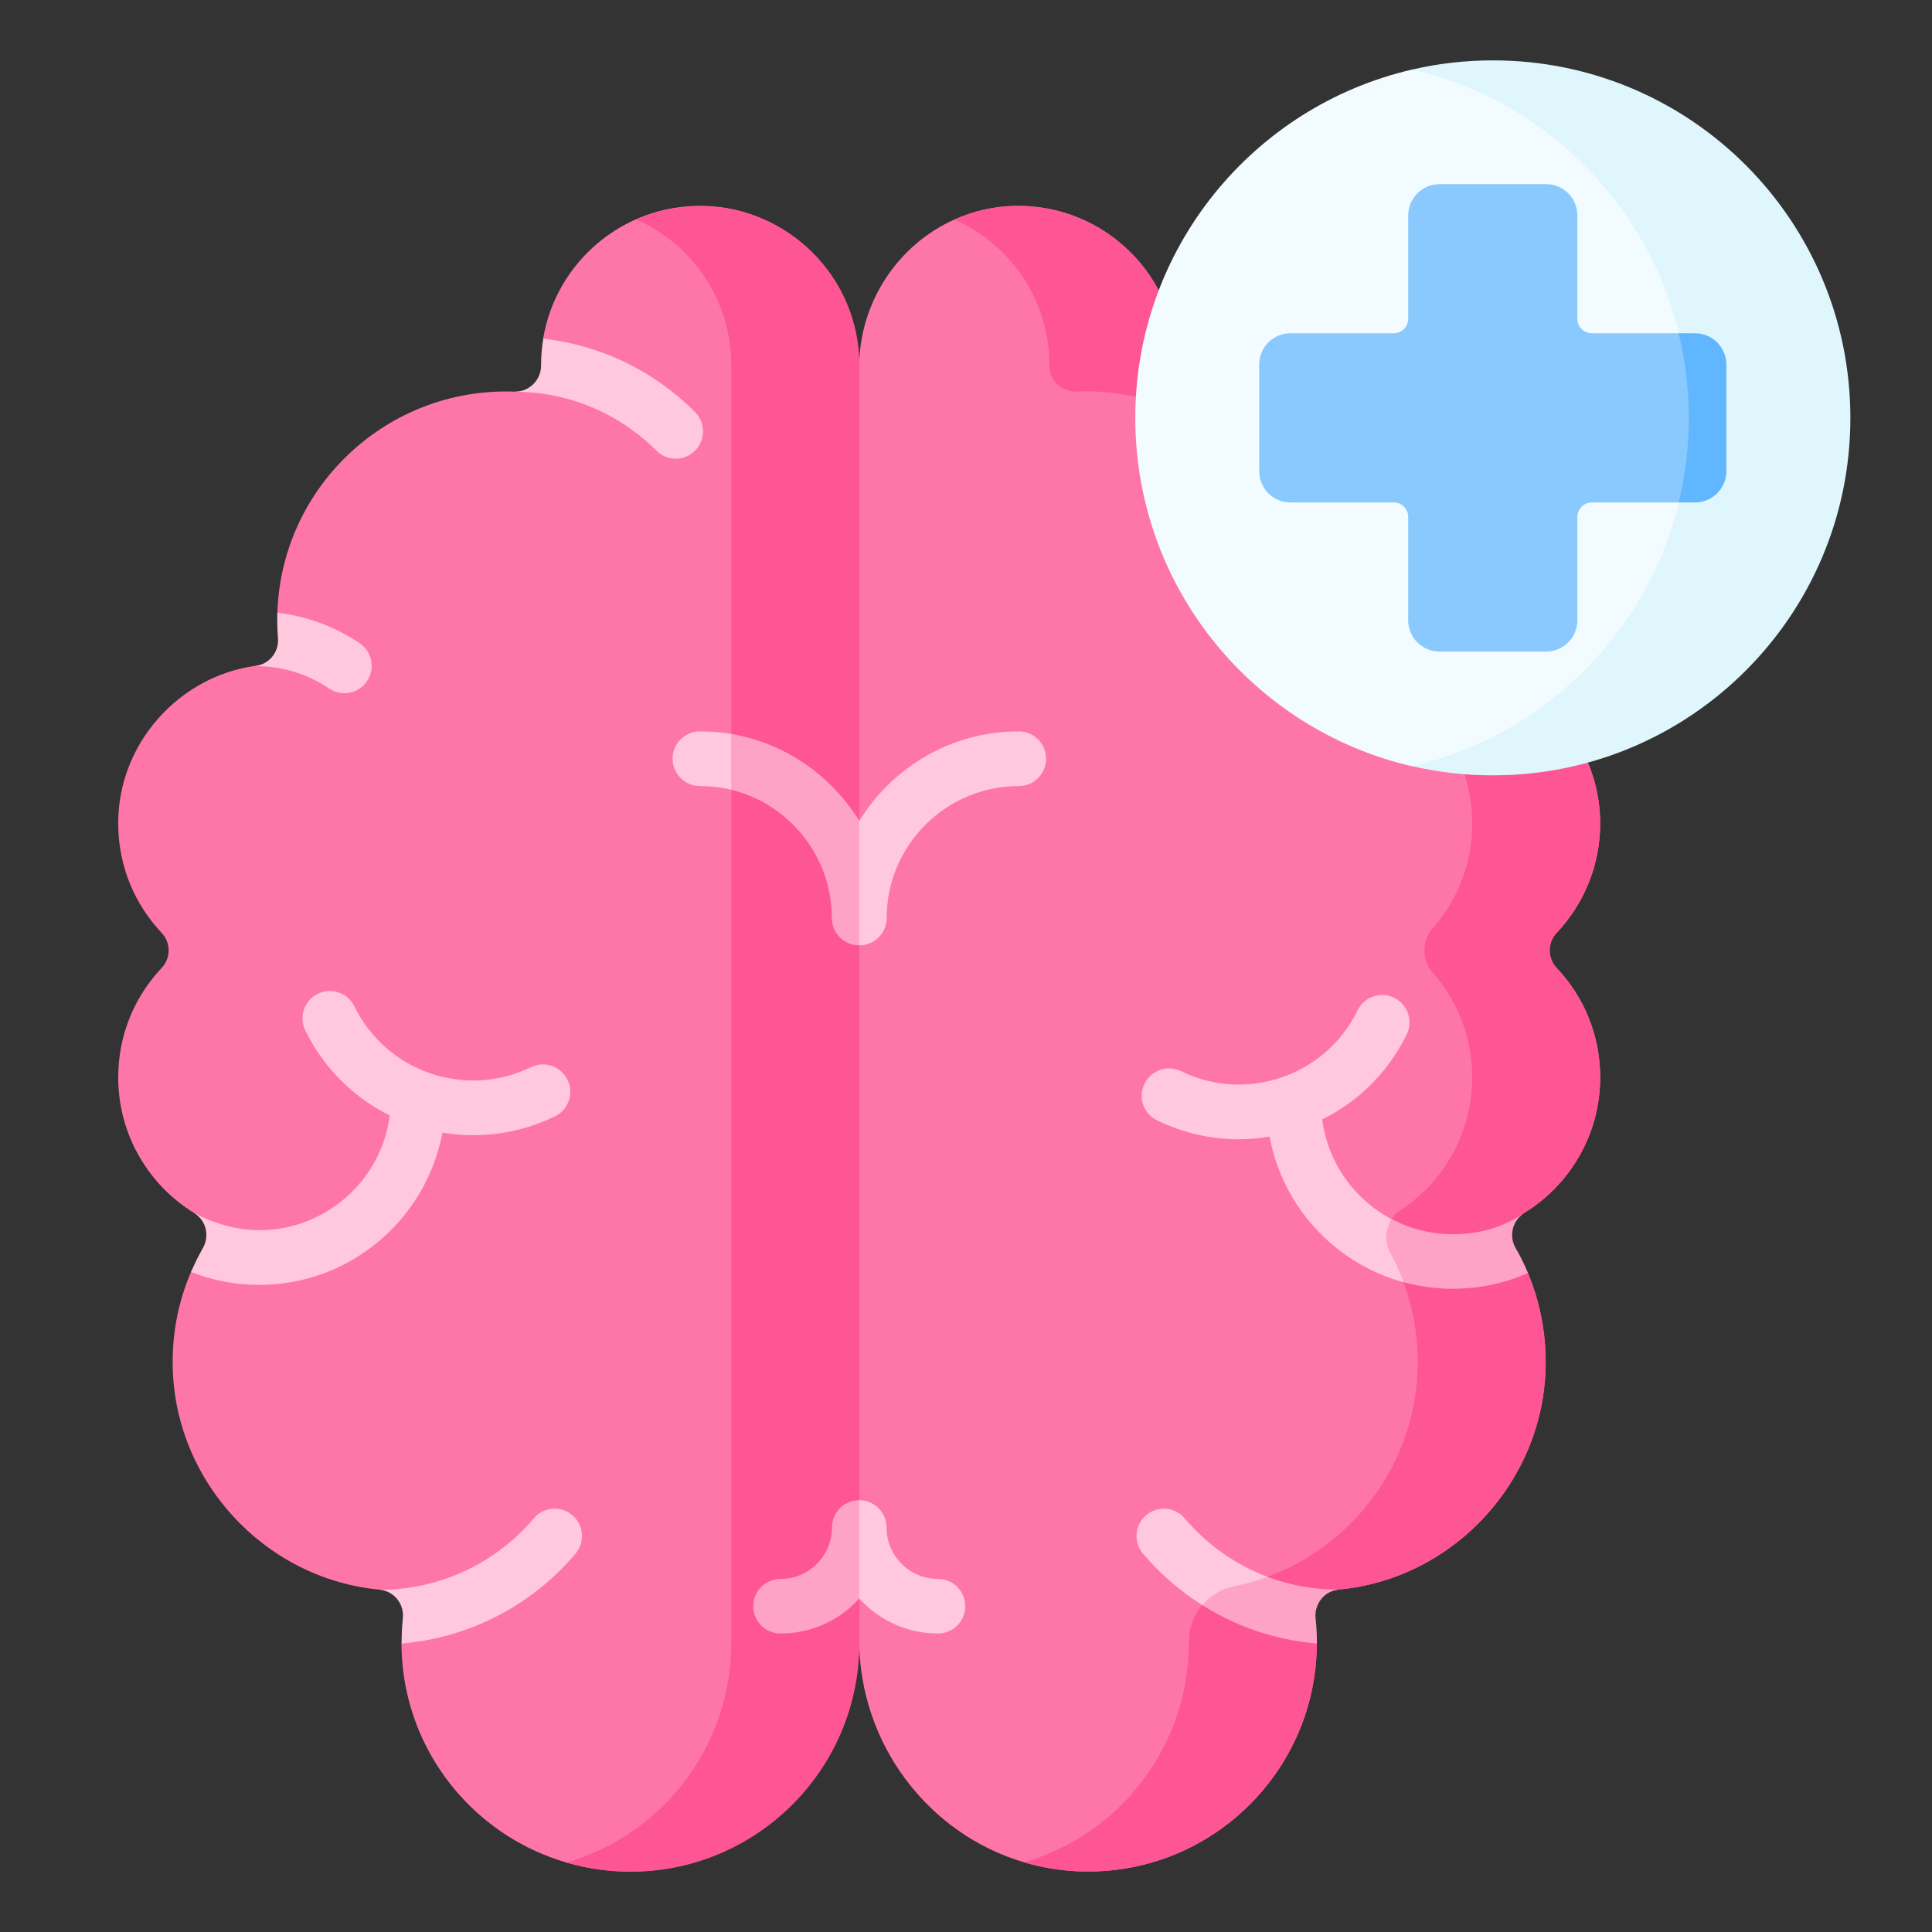 <svg width="16" height="16" viewBox="0 0 16 16" fill="none" xmlns="http://www.w3.org/2000/svg">
<rect x="0" y="0" width="16" height="16" fill="#333333" stroke="none"/>
<g clip-path="url(#clip0_129_1680)">
<path d="M12.892 8.017C13.115 8.253 13.252 8.571 13.252 8.922C13.252 9.397 13 9.813 12.623 10.045C12.619 10.047 12.615 10.05 12.611 10.053C12.521 10.117 12.205 10.447 12.205 10.447C12.205 10.447 12.324 10.523 12.653 10.542C12.748 10.768 12.8 11.017 12.8 11.277C12.803 12.25 12.044 13.077 11.085 13.164C10.966 13.175 10.578 13.292 10.578 13.292L10.905 13.604V13.61C10.902 14.662 10.041 15.513 8.985 15.499C8.811 15.497 8.642 15.47 8.482 15.423C7.689 15.19 7.115 14.443 7.115 13.576L6.889 8.424L7.115 3.044C7.115 2.502 7.438 2.026 7.904 1.818C8.059 1.748 8.23 1.708 8.41 1.705C9.148 1.693 9.75 2.288 9.75 3.023V3.025C9.75 3.149 9.851 3.247 9.975 3.243C9.996 3.242 10.018 3.242 10.039 3.242C11.086 3.242 11.934 4.09 11.934 5.137C11.934 5.186 11.932 5.236 11.929 5.285C11.92 5.399 12.001 5.499 12.115 5.514C12.746 5.601 13.253 6.157 13.252 6.82C13.252 7.17 13.115 7.488 12.892 7.725C12.814 7.807 12.814 7.935 12.892 8.017Z" fill="#FE76A8"/>
<path d="M12.892 8.017C13.116 8.253 13.252 8.571 13.252 8.922C13.252 9.397 13.001 9.813 12.623 10.045C12.62 10.047 12.615 10.05 12.611 10.053C12.521 10.117 12.205 10.447 12.205 10.447C12.205 10.447 12.324 10.523 12.653 10.542C12.748 10.768 12.801 11.017 12.801 11.277C12.804 12.25 12.044 13.077 11.085 13.164C10.966 13.175 10.578 13.292 10.578 13.292L10.906 13.604V13.61C10.902 14.662 10.042 15.513 8.985 15.499C8.811 15.497 8.642 15.47 8.482 15.423C9.27 15.193 9.845 14.466 9.845 13.604V13.6C9.845 13.374 10 13.18 10.22 13.136C11.084 12.963 11.742 12.195 11.741 11.277C11.741 10.951 11.658 10.643 11.512 10.375C11.445 10.252 11.483 10.099 11.599 10.022C11.957 9.786 12.192 9.381 12.192 8.922C12.192 8.589 12.068 8.285 11.864 8.053C11.773 7.949 11.773 7.793 11.864 7.689C12.068 7.457 12.192 7.153 12.192 6.82C12.193 6.189 11.746 5.66 11.155 5.532C10.992 5.497 10.871 5.354 10.876 5.186C10.908 4.131 10.009 3.191 8.915 3.243C8.791 3.247 8.69 3.149 8.69 3.025V3.023C8.69 2.484 8.367 2.022 7.904 1.818C8.059 1.748 8.23 1.708 8.41 1.705C9.148 1.693 9.75 2.288 9.75 3.023V3.025C9.75 3.149 9.851 3.247 9.975 3.243C9.996 3.242 10.018 3.242 10.04 3.242C11.086 3.242 11.935 4.09 11.935 5.137C11.935 5.186 11.933 5.236 11.929 5.285C11.92 5.399 12.002 5.499 12.115 5.514C12.746 5.601 13.253 6.157 13.252 6.82C13.252 7.17 13.115 7.488 12.892 7.725C12.815 7.807 12.815 7.935 12.892 8.017Z" fill="#FE5694"/>
<path d="M7.115 3.044V13.576C7.115 14.617 6.287 15.486 5.245 15.499C4.189 15.513 3.328 14.662 3.325 13.61V13.604C3.325 13.536 3.73 13.235 3.73 13.235C3.73 13.235 3.265 13.175 3.146 13.165C2.186 13.077 1.427 12.25 1.43 11.277C1.43 11.013 1.484 10.762 1.582 10.533C1.611 10.465 2.004 10.43 2.004 10.43C2.004 10.43 1.707 10.106 1.607 10.045C1.23 9.813 0.979 9.397 0.979 8.922C0.979 8.571 1.115 8.253 1.338 8.017C1.416 7.935 1.416 7.807 1.338 7.725C1.115 7.488 0.979 7.17 0.979 6.82C0.977 6.157 1.484 5.601 2.115 5.514C2.229 5.499 2.597 5.406 2.597 5.406C2.597 5.406 2.296 5.094 2.297 5.072C2.331 4.056 3.166 3.242 4.191 3.242C4.212 3.242 4.234 3.242 4.255 3.243H4.263C4.384 3.243 5.042 3.145 5.042 3.145C5.042 3.07 4.487 2.875 4.498 2.804C4.604 2.173 5.157 1.694 5.82 1.705C6.543 1.717 7.115 2.322 7.115 3.044Z" fill="#FE76A8"/>
<path d="M5.799 1.707C5.611 1.707 5.431 1.747 5.269 1.818C5.733 2.022 6.056 2.486 6.056 3.024V13.606C6.056 14.468 5.48 15.196 4.691 15.425C4.86 15.474 5.037 15.501 5.222 15.501C6.268 15.501 7.117 14.652 7.117 13.606V3.024C7.117 2.297 6.527 1.707 5.799 1.707Z" fill="#FE5694"/>
<path d="M3.039 5.641C2.969 5.745 2.829 5.772 2.725 5.702C2.545 5.58 2.334 5.516 2.115 5.516C2.229 5.5 2.311 5.401 2.302 5.286C2.298 5.238 2.296 5.188 2.296 5.139C2.296 5.117 2.296 5.096 2.297 5.074C2.541 5.103 2.774 5.189 2.979 5.327C3.082 5.397 3.109 5.538 3.039 5.641Z" fill="#FFC8DD"/>
<path d="M4.766 12.867C4.401 13.299 3.883 13.564 3.326 13.611V13.605C3.326 13.537 3.329 13.47 3.336 13.403C3.349 13.285 3.265 13.177 3.146 13.166C3.638 13.166 4.103 12.95 4.421 12.574C4.501 12.479 4.644 12.467 4.74 12.548C4.835 12.629 4.847 12.771 4.766 12.867Z" fill="#FFC8DD"/>
<path d="M5.756 3.732C5.712 3.777 5.654 3.799 5.596 3.799C5.538 3.799 5.48 3.776 5.436 3.732C5.122 3.419 4.706 3.246 4.264 3.244C4.384 3.244 4.481 3.147 4.481 3.026V3.024C4.481 2.949 4.487 2.876 4.499 2.805C4.973 2.858 5.413 3.069 5.756 3.412C5.844 3.501 5.844 3.644 5.756 3.732Z" fill="#FFC8DD"/>
<path d="M4.596 9.245C4.378 9.351 4.148 9.401 3.921 9.401C3.834 9.401 3.748 9.394 3.664 9.38C3.53 10.096 2.901 10.641 2.147 10.641C1.948 10.641 1.757 10.603 1.582 10.534C1.611 10.466 1.644 10.4 1.68 10.336C1.738 10.235 1.707 10.107 1.608 10.045C1.762 10.129 1.958 10.188 2.147 10.188C2.7 10.188 3.159 9.773 3.228 9.238C2.934 9.092 2.683 8.851 2.528 8.533C2.473 8.42 2.52 8.285 2.632 8.23C2.745 8.175 2.88 8.222 2.935 8.334C3.199 8.876 3.855 9.102 4.397 8.838C4.509 8.783 4.645 8.83 4.7 8.943C4.755 9.055 4.708 9.19 4.596 9.245Z" fill="#FFC8DD"/>
<path d="M9.957 13.293C9.775 13.179 9.609 13.036 9.466 12.867C9.385 12.771 9.397 12.629 9.492 12.548C9.588 12.467 9.731 12.479 9.811 12.574C9.998 12.795 10.235 12.96 10.498 13.059L10.404 13.287L9.957 13.293Z" fill="#FFC8DD"/>
<path d="M8.663 6.283C8.663 6.408 8.562 6.51 8.437 6.51C7.834 6.51 7.343 7 7.343 7.603C7.343 7.728 7.242 7.829 7.117 7.829L6.945 7.116C6.945 7.116 6.52 6.347 6.056 6.541C5.973 6.52 5.886 6.51 5.797 6.51C5.672 6.51 5.57 6.408 5.57 6.283C5.57 6.158 5.672 6.057 5.797 6.057C5.885 6.057 5.972 6.064 6.056 6.078C6.056 6.078 6.888 6.424 7.117 6.798C7.389 6.354 7.879 6.057 8.437 6.057C8.562 6.057 8.663 6.158 8.663 6.283Z" fill="#FFC8DD"/>
<path d="M7.994 13.302C7.994 13.427 7.893 13.528 7.768 13.528C7.509 13.528 7.277 13.416 7.116 13.238C7.116 13.238 6.961 12.945 6.961 12.71C6.961 12.585 7.116 12.424 7.116 12.424C7.241 12.424 7.342 12.525 7.342 12.65C7.342 12.885 7.533 13.076 7.768 13.076C7.893 13.076 7.994 13.177 7.994 13.302Z" fill="#FFC8DD"/>
<path d="M7.115 6.798V7.829C6.99 7.829 6.889 7.728 6.889 7.603C6.889 7.089 6.533 6.657 6.055 6.54V6.078C6.503 6.154 6.886 6.424 7.115 6.798Z" fill="#FEA3C6"/>
<path d="M7.116 12.424V13.238C6.956 13.416 6.723 13.528 6.465 13.528C6.339 13.528 6.238 13.427 6.238 13.302C6.238 13.177 6.339 13.076 6.465 13.076C6.699 13.076 6.89 12.885 6.89 12.65C6.89 12.525 6.991 12.424 7.116 12.424Z" fill="#FEA3C6"/>
<path d="M11.764 10.364L11.623 10.619C11.058 10.464 10.622 9.996 10.514 9.413C10.43 9.427 10.344 9.435 10.258 9.435C10.03 9.435 9.8 9.384 9.582 9.278C9.47 9.224 9.423 9.088 9.478 8.976C9.533 8.863 9.668 8.816 9.781 8.871C10.323 9.136 10.979 8.909 11.243 8.368C11.297 8.255 11.433 8.208 11.545 8.263C11.658 8.318 11.705 8.454 11.65 8.566C11.495 8.884 11.244 9.125 10.95 9.271C10.996 9.63 11.218 9.935 11.525 10.097C11.677 10.176 11.764 10.364 11.764 10.364Z" fill="#FFC8DD"/>
<path d="M10.498 13.059C10.683 13.129 10.882 13.165 11.085 13.165C10.967 13.176 10.883 13.284 10.895 13.403C10.903 13.47 10.906 13.537 10.906 13.605V13.611C10.566 13.582 10.241 13.473 9.957 13.293C10.023 13.215 10.114 13.158 10.221 13.136C10.316 13.117 10.408 13.091 10.498 13.059Z" fill="#FEA3C6"/>
<path d="M12.654 10.542C12.464 10.627 12.253 10.673 12.032 10.673C11.891 10.673 11.754 10.654 11.624 10.618C11.593 10.534 11.556 10.453 11.513 10.375C11.464 10.284 11.472 10.177 11.526 10.096C11.677 10.176 11.849 10.221 12.032 10.221C12.252 10.221 12.442 10.165 12.613 10.053C12.523 10.117 12.496 10.239 12.552 10.336C12.59 10.402 12.624 10.471 12.654 10.542Z" fill="#FEA3C6"/>
<path d="M14.924 3.461C14.924 6.5 11.695 6.346 11.695 6.346C10.381 6.043 9.402 4.866 9.402 3.461C9.402 2.056 10.381 0.879 11.695 0.576C11.695 0.576 14.924 0.576 14.924 3.461Z" fill="#F2FBFF"/>
<path d="M12.364 0.5C12.134 0.5 11.91 0.526 11.695 0.576C13.008 0.879 13.988 2.055 13.988 3.461C13.988 4.866 13.008 6.042 11.695 6.345C11.91 6.395 12.134 6.421 12.364 6.421C13.999 6.421 15.324 5.096 15.324 3.461C15.324 1.825 13.999 0.5 12.364 0.5Z" fill="#DFF6FD"/>
<path d="M13.903 2.76H13.183C13.117 2.76 13.063 2.706 13.063 2.64V1.785C13.063 1.641 12.947 1.525 12.804 1.525H11.922C11.778 1.525 11.662 1.641 11.662 1.785V2.64C11.662 2.706 11.609 2.76 11.543 2.76H10.687C10.544 2.76 10.428 2.876 10.428 3.019V3.902C10.428 4.045 10.544 4.161 10.687 4.161H11.543C11.609 4.161 11.662 4.215 11.662 4.281V5.137C11.662 5.28 11.778 5.396 11.922 5.396H12.804C12.947 5.396 13.063 5.28 13.063 5.137V4.281C13.063 4.215 13.117 4.161 13.183 4.161H13.903C14.046 4.161 14.162 4.045 14.162 3.902V3.019C14.162 2.876 14.046 2.76 13.903 2.76Z" fill="#8AC9FE"/>
<path d="M14.038 2.76H13.902C13.957 2.984 13.986 3.219 13.986 3.46C13.986 3.702 13.957 3.936 13.902 4.161H14.038C14.181 4.161 14.297 4.045 14.297 3.901V3.019C14.297 2.876 14.181 2.76 14.038 2.76Z" fill="#60B7FF"/>
</g>
<defs>
<clipPath id="clip0_129_1680">
<rect width="15" height="15" fill="white" transform="translate(0.652 0.5)"/>
</clipPath>
</defs>
</svg>
